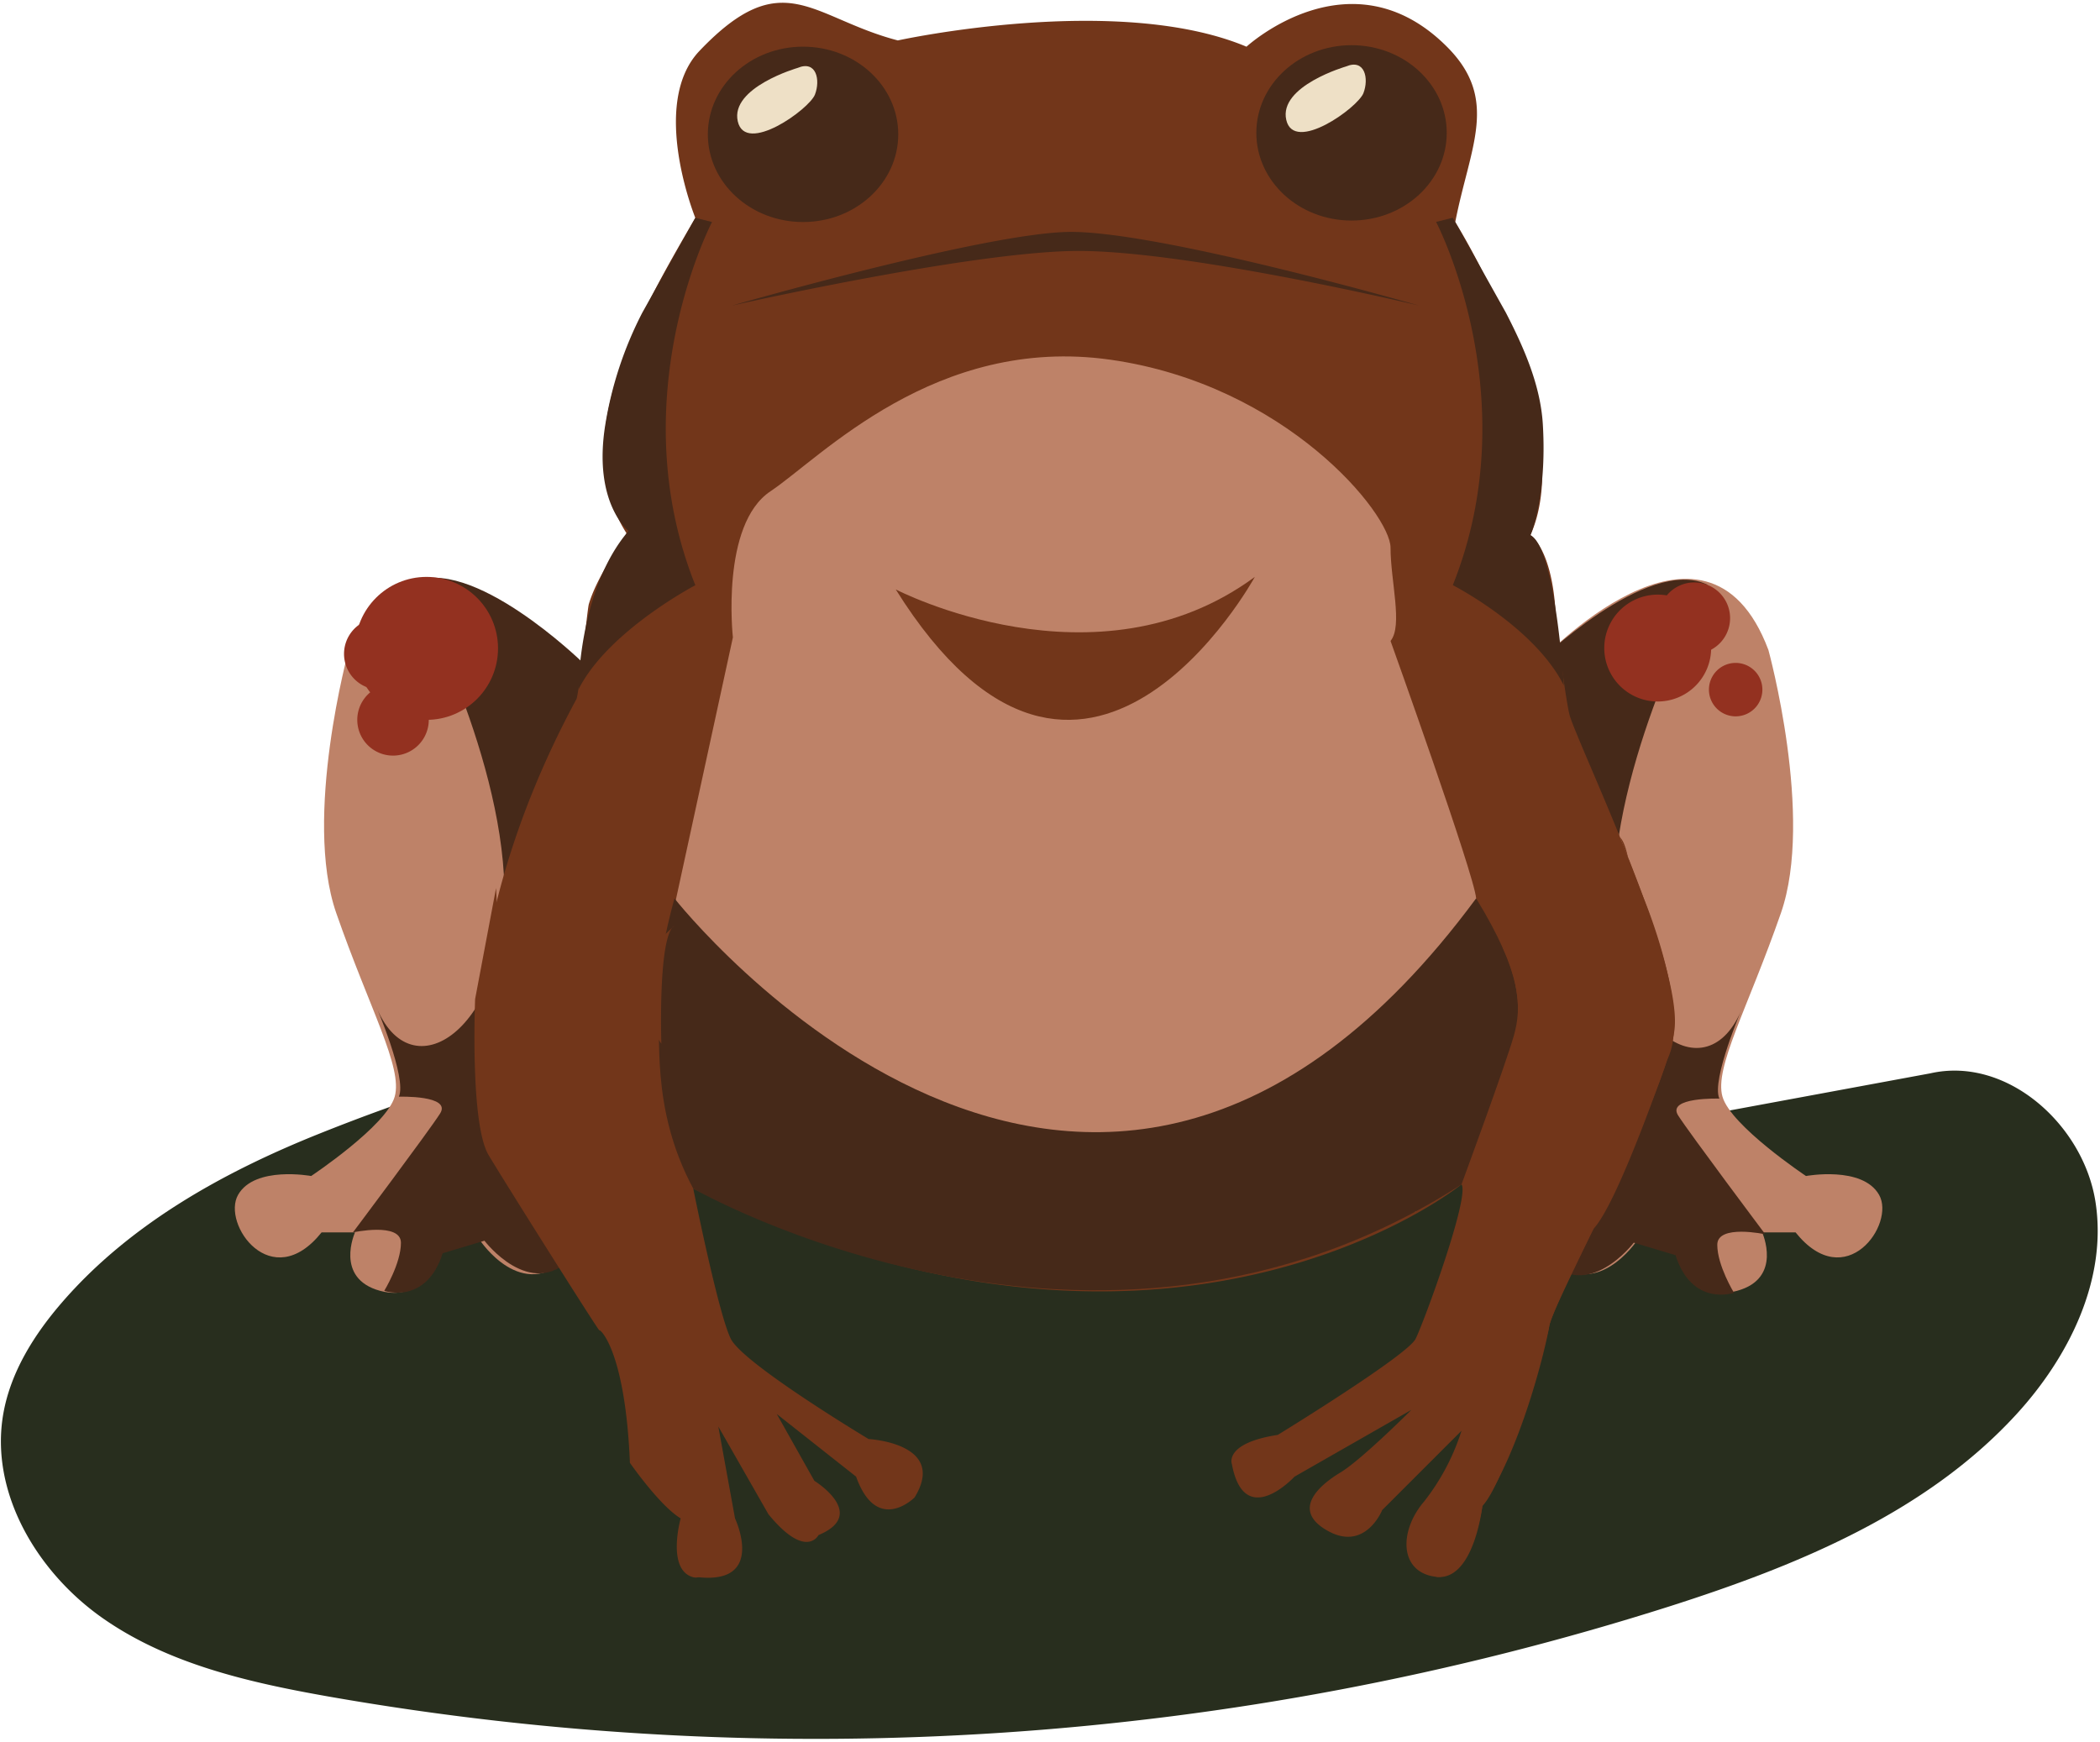 <svg xmlns="http://www.w3.org/2000/svg" width="323" height="268" fill="none" viewBox="0 0 323 268">
  <path fill="#282E1E" d="M322.308 184.9c-1.842-11.9-13.643-22.452-25.385-19.8l-112.27 20.774a379.53 379.53 0 0 1 56.548-39.712c-7.974 0-15.907.066-23.8.2-58.8 1.049-115.154 6.739-168.316 28.037-14.78 5.921-29.14 13.907-39.555 25.951-4.262 4.928-7.877 10.66-9.014 17.076-2.15 12.136 5.194 24.426 15.292 31.493 10.098 7.067 22.505 9.886 34.642 12.032a433.554 433.554 0 0 0 206.412-13.877c19.546-6.244 39.353-14.357 53.232-29.471 8.147-8.87 14.057-20.807 12.214-32.703Z"/>
  <path fill="#462919" d="M154.635 92.533a63.998 63.998 0 0 0 55.608 25.435c-5.367.738-10.734 1.48-55.608-25.435Z"/>
  <path fill="#BE8268" d="M88.964 101.906S63.275 74.291 53.641 99.98c0 0-7.064 25.689-1.926 40.46s10.275 23.763 8.991 28.258c-1.284 4.495-12.845 12.2-12.845 12.2s-8.67-1.606-11.239 2.89c-2.569 4.496 5.138 15.413 12.845 5.78h5.138s-3.21 7.064 3.853 8.991c7.064 1.927 8.991-5.78 8.991-5.78l6.423-1.927s6.422 9.634 13.486 2.569c0 0 1.927-7.064-2.569-8.349-4.496-1.285 4.175-49.347 4.175-49.347v-33.819Zm147.713 0s25.689-27.615 35.322-1.926c0 0 7.065 25.689 1.927 40.46s-10.276 23.763-8.991 28.258c1.285 4.495 12.844 12.2 12.844 12.2s8.67-1.606 11.239 2.89c2.569 4.496-5.138 15.413-12.844 5.78h-5.138s3.211 7.064-3.854 8.991c-7.065 1.927-8.991-5.78-8.991-5.78l-6.422-1.927s-6.422 9.634-13.487 2.569c0 0-1.927-7.064 2.569-8.349 4.496-1.285-4.174-49.347-4.174-49.347v-33.819Z"/>
  <path fill="#462919" d="M262.618 89.948s-13.938 25.444-14.4 46.946c-.462 21.502 14.4 31.871 19.814 18.017 0 0-4.863 11.192-3.578 14.082 0 0-8.172-.264-6.334 2.6 1.838 2.864 13.4 18.274 13.4 18.274s-7.385-1.6-7.385 1.606c0 3.206 2.569 7.386 2.569 7.386s-6.423 2.247-8.992-5.781l-6.422-1.926s-7.064 9.312-13.487 2.569l-10.918-87.343 9.313-4.175s17.195-16.801 26.42-12.255Zm-199.435-.294s13.938 25.443 14.4 46.945c.462 21.502-14.4 31.872-19.813 18.017 0 0 4.863 11.192 3.578 14.082 0 0 8.172-.263 6.334 2.6-1.838 2.863-13.4 18.275-13.4 18.275s7.385-1.606 7.385 1.6c0 3.206-2.569 7.386-2.569 7.386s6.423 2.248 8.992-5.78l6.422-1.927s7.064 9.313 13.487 2.569l10.917-87.344-9.312-4.174s-17.2-16.795-26.42-12.25Z"/>
  <path fill="#72361A" d="M90.57 92.915c-.252.836-1.5 13.873-1.915 14.64-19.842 36.718-16.035 66.321-12.857 70.134 3.211 3.854 11.56 19.91 17.033 26.955 4.518 5.816 4.412 14.735 4.238 17.67-.07.927.09 1.856.466 2.706 1.9 4.118 7.806 8.543 7.806 8.543-1.927 8.992 1.8 9.017 1.8 9.017 10.787 1.311 5.911-9.017 5.911-9.017l-2.569-14.129 7.706 13.487c5.78 7.065 7.707 3.211 7.707 3.211 7.707-3.211-.642-8.349-.642-8.349l-5.78-10.275 12.2 9.633c3.211 8.991 8.991 3.211 8.991 3.211 5.138-8.349-7.064-8.991-7.064-8.991s-19.267-11.56-21.194-15.413c-1.927-3.853-5.78-23.121-5.78-23.121 73.214 35.965 118.17-.642 118.17-.642 1.285 1.927-5.78 21.194-7.064 23.763-1.284 2.569-21.194 14.771-21.194 14.771-8.349 1.284-7.064 4.5-7.064 4.5 1.926 10.276 9.633 1.927 9.633 1.927l17.983-10.276s-7.707 7.707-10.918 9.634c-3.211 1.927-7.707 5.78-1.927 8.991 5.78 3.211 8.349-3.211 8.349-3.211l12.2-12.2a34.536 34.536 0 0 1-5.78 10.917c-3.853 4.5-3.853 10.918 1.927 11.561 5.78.643 7.064-10.918 7.064-10.918 5.781-8.349 9.634-23.763 10.276-27.616.642-3.853 17.983-35.323 19.267-45.6.524-4.2-1.735-12.033-4.724-20.231-4.33-11.879-10.192-24.517-11.332-27.937-.543-1.631-2-12.683-2.248-16.376-.642-9.634-3.853-11.56-3.853-11.56 7.707-17.341-11.56-48.168-11.56-48.168 2.254-11.615 6.839-18.85-1.284-26.973-14.772-14.772-30.827 0-30.827 0-19.91-8.35-53.627-.964-53.627-.964-13.314-3.478-17.661-11.881-30.505 1.606-7.764 8.15-.643 25.689-.643 25.689-9.4 16.129-19.588 34.36-10.6 48.488.185.281-4.287 5.966-5.776 10.913Z"/>
  <path fill="#BE8268" d="m103.093 142.367 9.633-44.32s-1.926-17.34 5.78-22.477c7.706-5.138 25.369-24.083 52.342-20.23 26.973 3.853 43.029 23.762 43.029 28.9 0 5.138 1.927 12.01 0 14.354 0 0 12.921 36.061 13.166 39.593.245 3.532-9.312 48.168-9.312 48.168h-94.149l-15.03-15.414-5.459-28.574Z"/>
  <path fill="#462919" d="M106.625 182.827s61.975 35.644 118.17-.642c0 0 6.744-18.3 8.028-22.8 1.284-4.5 1.285-9.633-5.78-21.194-59.727 80.921-123.308 0-123.308 0s-3.211 11.561-2.569 16.056c.642 4.495-1.284 16.057 5.459 28.58Z"/>
  <path fill="#72361A" d="M137.773 90.667s30.827 16.056 55.232-1.926c0 0-26.331 48.167-55.232 1.926Z"/>
  <path fill="#462919" d="M123.516 34.152c8.087 0 14.643-6.039 14.643-13.487 0-7.449-6.556-13.487-14.643-13.487s-14.643 6.038-14.643 13.487c0 7.448 6.556 13.487 14.643 13.487Z"/>
  <path fill="#EEE0C6" d="M122.681 10.448s-10.383 3-9.206 8.213c1.177 5.213 11-1.867 11.869-4.107.869-2.24.227-5.33-2.663-4.106Z"/>
  <path fill="#462919" d="M207.879 33.925c8.087 0 14.643-6.039 14.643-13.487 0-7.449-6.556-13.487-14.643-13.487s-14.643 6.038-14.643 13.487c0 7.448 6.556 13.487 14.643 13.487Z"/>
  <path fill="#EEE0C6" d="M207.043 10.22s-10.383 3.001-9.205 8.215c1.178 5.214 11-1.867 11.869-4.107.869-2.24.226-5.331-2.664-4.107Z"/>
  <path fill="#462919" d="M112.628 46.996s37.891-10.9 51.378-11.314c13.487-.414 54.224 11.314 54.224 11.314s-36.884-8.8-53.582-8.381c-16.888.424-52.02 8.381-52.02 8.381Zm-3.11-12.848s-14.129 26.974-2.569 55.874c0 0-13.486 7.065-17.982 16.056 0 0 0-15.414 7.707-24.405 0 0-5.509-4.273-3.578-16.32a57.564 57.564 0 0 1 5.683-17.234l8.17-14.613 2.569.642Zm111.368-.012s14.129 26.974 2.569 55.874c0 0 12.579 6.438 17.075 15.429 0 0-1.285-21.194-5.138-23.12 0 0 2.569-5.781 1.915-16.978-.354-6.074-2.895-11.824-5.682-17.234l-8.17-14.613-2.569.642Z"/>
  <path fill="#72361A" d="M73.079 153.669s-.813 19.2 2.077 24.02c2.89 4.82 17.046 27.257 17.033 26.955-.013-.302 3.962 2.841 4.7 20.376 0 0 4.594 6.617 7.806 8.543 0 0-2.188 7.759 1.8 9.017 3.988 1.258 4.3-11.88 2.378-13.93-8.349-8.9-6.271-16.521-8.434-24.749-2.163-8.228-14.365-21.716-15.65-26.212-1.285-4.496-7.706-13.486-7.706-19.909 0-6.423-.784-21.18-.784-21.18l-3.22 17.069Zm30.656-11.302-8.349 8.028s6.253 10.06 6.338 10.167c0 0-.558-16.59 2.011-18.195Zm149.09-4.175s7.322 17.465 3.615 24.788c0 0-7.561 22.095-11.352 26.043 0 0-6.485 12.75-6.806 15-.321 2.25-6.743 24.083-10.276 27.616 0 0-1.6 11.239-7.064 10.918 0 0 4.817-6.1 4.174-12.524 0 0 7.707-8.122 7.707-23.12 0-12.845 9.083-23.569 12.2-32.754 2.523-7.429 3.958-8.276 5.477-14.624a36.703 36.703 0 0 0 1-8.291c.043-6.658-.139-20.291-2.306-22.419l3.631 9.367Zm-21.763 7.456s4.915 9.029.769 16.842c0 0 7.357-9.037 7.064-9.6-.293-.563-7.833-7.242-7.833-7.242Z"/>
  <path fill="#933120" d="M65.606 110.731c6.073 0 10.995-4.923 10.995-10.995 0-6.073-4.922-10.995-10.995-10.995-6.072 0-10.995 4.922-10.995 10.995 0 6.072 4.923 10.995 10.995 10.995Z"/>
  <path fill="#933120" d="M58.414 106.082a5.498 5.498 0 1 0 0-10.997 5.498 5.498 0 0 0 0 10.997Z"/>
  <path fill="#933120" d="M60.452 116.23a5.498 5.498 0 1 0 0-10.997 5.498 5.498 0 0 0 0 10.997Zm200.155-15.645a5.498 5.498 0 1 0 0-10.996 5.498 5.498 0 0 0 0 10.996Z"/>
  <path fill="#933120" d="M254.881 107.907a8.22 8.22 0 1 0 0-16.439 8.22 8.22 0 0 0 0 16.439Z"/>
  <path fill="#933120" d="M266.896 110.19a4.11 4.11 0 1 0 0-8.219 4.11 4.11 0 0 0 0 8.219Z"/>
</svg>
